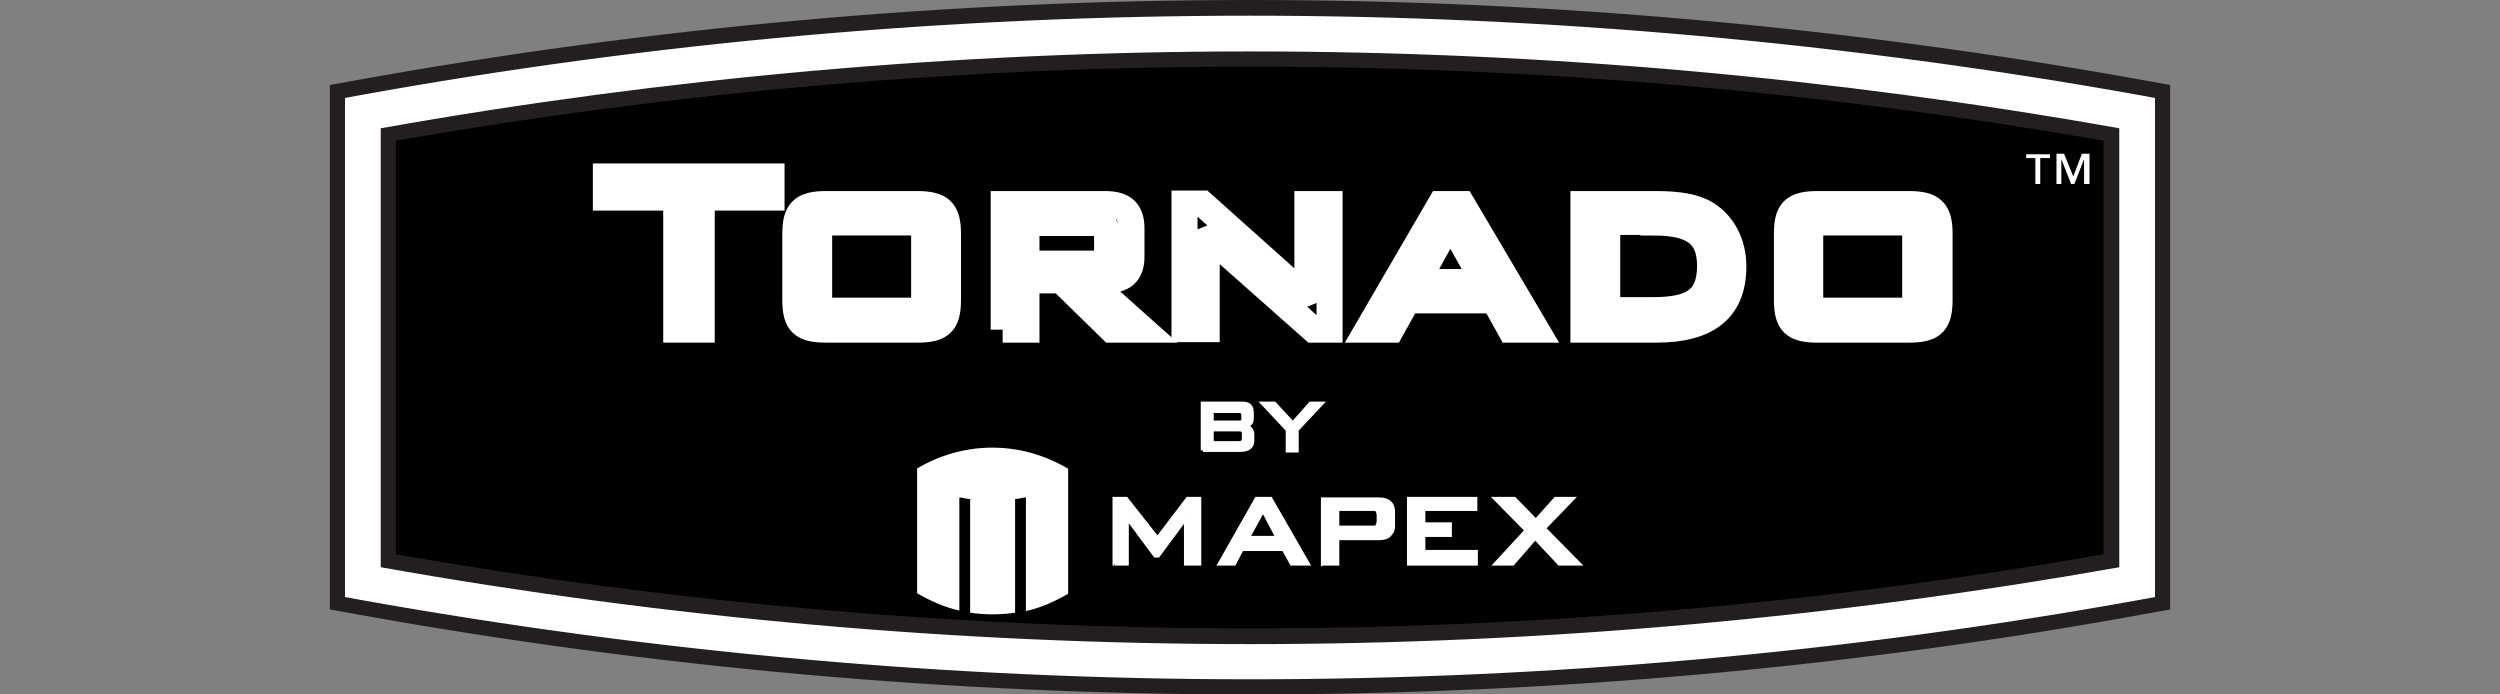 <svg width="144" height="40" viewBox="0 0 144 40" fill="none" xmlns="http://www.w3.org/2000/svg">
<rect x="0" y="0" width="144" height="40" fill="#808080" stroke="none"/>
<path d="M123.099 33.515C89.334 39.626 54.666 39.626 20.901 33.515V6.485C54.666 0.374 89.334 0.374 123.099 6.485V33.515Z" fill="#231F20"/>
<path d="M72 39.439C54.821 39.439 37.549 37.88 20.683 34.825L19.591 34.638V5.362L20.683 5.175C37.549 2.12 54.821 0.561 72 0.561C89.178 0.561 106.45 2.12 123.317 5.175L124.408 5.362V34.638L123.317 34.825C106.45 37.911 89.178 39.439 72 39.439ZM22.241 32.393C38.609 35.292 55.351 36.758 72 36.758C88.648 36.758 105.39 35.292 121.758 32.393V7.607C105.39 4.708 88.648 3.242 72 3.242C55.351 3.242 38.609 4.708 22.241 7.607V32.393Z" fill="#231F20"/>
<path d="M123.099 33.515C89.334 39.626 54.666 39.626 20.901 33.515V6.485C54.666 0.374 89.334 0.374 123.099 6.485V33.515Z" fill="black"/>
<path d="M72 40C54.79 40 37.487 38.441 20.558 35.386L18.999 35.105V4.895L20.558 4.614C37.456 1.559 54.79 0 72 0C89.21 0 106.513 1.559 123.442 4.614L125.001 4.895V35.105L123.442 35.386C106.513 38.472 89.21 40 72 40ZM22.803 31.925C38.983 34.762 55.538 36.196 71.969 36.196C88.43 36.196 104.954 34.762 121.166 31.925V8.106C104.985 5.269 88.43 3.835 71.969 3.835C55.507 3.835 38.983 5.269 22.803 8.106V31.925Z" fill="#231F20"/>
<path d="M72 38.753C54.853 38.753 37.643 37.194 20.807 34.17L20.277 34.076V5.986L20.807 5.892C37.643 2.837 54.884 1.309 72 1.309C89.147 1.309 106.357 2.868 123.192 5.892L123.722 5.986V34.045L123.192 34.139C106.357 37.194 89.147 38.753 72 38.753ZM21.556 32.985C38.142 35.978 55.102 37.475 72 37.475C88.898 37.475 105.858 35.978 122.444 32.985V7.015C105.858 4.053 88.898 2.557 72 2.557C55.102 2.557 38.142 4.053 21.556 7.046V32.985Z" fill="white"/>
<path d="M72 39.127C54.821 39.127 37.581 37.568 20.714 34.544L19.872 34.388V5.643L20.714 5.487C37.581 2.432 54.821 0.904 72 0.904C89.178 0.904 106.419 2.463 123.286 5.487L124.128 5.643V34.388L123.286 34.544C106.419 37.599 89.178 39.127 72 39.127ZM20.683 33.733L20.87 33.765C37.674 36.82 54.884 38.348 72 38.348C89.116 38.348 106.326 36.789 123.13 33.765L123.317 33.733V6.298L123.13 6.267C106.326 3.211 89.116 1.684 72 1.684C54.884 1.684 37.674 3.242 20.87 6.267L20.683 6.298V33.733ZM72 37.88C55.102 37.88 38.079 36.383 21.462 33.391L21.119 33.328V6.703L21.462 6.641C38.079 3.679 55.071 2.151 72 2.151C88.929 2.151 105.92 3.648 122.538 6.641L122.881 6.703V33.328L122.538 33.391C105.92 36.352 88.898 37.88 72 37.88ZM21.93 32.673C38.391 35.604 55.227 37.101 72 37.101C88.742 37.101 105.577 35.604 122.07 32.673V7.389C105.609 4.458 88.773 2.962 72 2.962C55.258 2.962 38.391 4.458 21.93 7.389V32.673Z" fill="white"/>
<path d="M118.048 9.104H117.518V10.6H117.238V9.104H116.708V8.885H118.079V9.104H118.048ZM120.324 10.6H120.043V9.166L119.482 10.6H119.295L118.734 9.166V10.6H118.453V8.854H118.89L119.42 10.164L119.919 8.854H120.355V10.6H120.324Z" fill="white"/>
<path d="M52.795 26.999C55.538 25.378 58.781 25.378 61.525 26.999V34.201C60.714 34.669 59.934 35.012 59.093 35.199V28.652C58.906 28.652 58.656 28.745 58.469 28.745V35.292C57.596 35.417 56.723 35.417 55.881 35.292V28.745C55.694 28.745 55.445 28.652 55.258 28.652V35.168C54.416 34.98 53.637 34.638 52.826 34.17V26.999H52.795Z" fill="white"/>
<path d="M64.206 32.486V28.714H64.923L66.7 30.99L68.446 28.714H69.163V32.486H68.352V30.148C68.352 30.055 68.352 29.93 68.383 29.743C68.29 29.93 68.227 30.055 68.165 30.148L66.762 32.05H66.575L65.172 30.148C65.079 30.023 64.985 29.867 64.954 29.774C64.954 29.93 64.985 30.055 64.985 30.179V32.518H64.206V32.486Z" fill="white"/>
<path d="M64.206 32.486H64.299V28.808H64.861L66.669 31.146L68.446 28.808H69.007V32.393H68.383V30.148C68.383 30.055 68.383 29.93 68.415 29.743L68.477 29.213L68.259 29.68C68.165 29.868 68.103 29.992 68.04 30.055L66.638 31.894H66.544L65.141 30.023C65.047 29.899 64.985 29.774 64.923 29.649L64.673 29.057L64.736 29.68C64.736 29.836 64.767 29.961 64.767 30.086V32.331H64.143V32.486H64.237H64.206V32.58H65.016V30.148C65.016 30.023 65.016 29.899 64.985 29.743H64.892L64.798 29.774C64.861 29.899 64.923 30.055 65.047 30.179L66.482 32.112H66.762L68.196 30.179C68.259 30.086 68.321 29.961 68.415 29.774L68.321 29.743H68.228C68.196 29.93 68.196 30.055 68.196 30.148V32.58H69.194V28.62H68.352L66.669 30.834L64.923 28.62H64.081V32.58H64.175V32.486H64.206Z" fill="white"/>
<path d="M70.223 32.486L72.374 28.714H73.216L75.367 32.486H74.369L73.901 31.645H71.501L71.064 32.486H70.223ZM71.906 30.959H73.559L72.748 29.431L71.906 30.959Z" fill="white"/>
<path d="M70.223 32.486L70.316 32.518L72.436 28.808H73.185L75.242 32.393H74.463L73.995 31.551H71.501L71.065 32.393H70.254V32.486L70.347 32.518L70.223 32.486V32.58H71.158L71.595 31.738H73.871L74.338 32.58H75.523L73.247 28.62H72.312L70.067 32.58H70.223V32.486ZM71.906 30.959V31.052H73.715L72.748 29.244L71.75 31.052H71.906V30.959L72 30.99L72.748 29.618L73.403 30.865H71.906V30.959Z" fill="white"/>
<path d="M76.177 32.486V28.714H79.42C79.981 28.714 80.261 28.963 80.261 29.462V30.304C80.261 30.803 79.981 31.021 79.42 31.021H77.05V32.486H76.177ZM79.014 29.337H77.05V30.366H79.014C79.139 30.366 79.233 30.366 79.295 30.335C79.357 30.304 79.388 30.21 79.388 30.086V29.68C79.388 29.556 79.357 29.462 79.295 29.431C79.233 29.369 79.139 29.337 79.014 29.337Z" fill="white"/>
<path d="M76.177 32.486H76.271V28.808H79.42C79.701 28.808 79.888 28.87 80.012 28.963L80.137 29.15L80.199 29.431V30.273L80.137 30.553L79.919 30.803C79.794 30.865 79.638 30.896 79.451 30.896H76.988V32.362H76.209V32.486H76.302H76.177V32.58H77.144V31.115H79.42C79.701 31.115 79.95 31.052 80.106 30.896L80.293 30.647C80.324 30.553 80.355 30.429 80.355 30.304V29.462C80.355 29.337 80.324 29.213 80.293 29.119C80.231 28.963 80.106 28.839 79.981 28.776C79.825 28.683 79.638 28.652 79.42 28.652H76.084V32.611H76.177V32.486ZM79.015 29.337V29.244H76.957V30.429H79.015H79.202L79.358 30.398L79.482 30.273L79.513 30.086V29.68L79.482 29.493L79.358 29.337L79.202 29.306H79.015V29.337V29.431H79.171L79.264 29.462L79.295 29.369L79.233 29.462L79.264 29.525L79.295 29.649V30.055L79.264 30.179L79.233 30.242L79.295 30.335L79.264 30.242L79.171 30.273H79.015H77.144V29.431H79.015V29.337Z" fill="white"/>
<path d="M81.135 32.486V28.714H85.001V29.337H82.008V30.179H83.535V30.834H82.008V31.769H85.032V32.486H81.135Z" fill="white"/>
<path d="M81.135 32.486H81.228V28.808H84.907V29.244H81.914V30.273H83.442V30.741H81.914V31.863H84.938V32.393H81.135V32.486H81.228H81.135V32.58H85.125V31.676H82.101V30.928H83.629V30.086H82.101V29.431H85.094V28.62H81.041V32.58H81.135V32.486Z" fill="white"/>
<path d="M86.092 32.486L87.9 30.553L86.092 28.714H87.245L88.461 29.992L89.584 28.714H90.612L88.96 30.429L90.987 32.486H89.802L88.43 31.021L87.152 32.486H86.092Z" fill="white"/>
<path d="M86.092 32.486L86.185 32.549L88.025 30.553L86.31 28.808H87.214L88.461 30.117L89.646 28.808H90.394L88.835 30.429L90.768 32.393H89.833L88.43 30.896L87.089 32.393H86.092V32.486L86.185 32.549L86.092 32.486V32.58H87.183L88.43 31.146L89.771 32.58H91.205L89.085 30.429L90.831 28.62H89.552L88.461 29.836L87.276 28.62H85.874L87.775 30.553L85.905 32.58H86.092V32.486Z" fill="white"/>
<path d="M69.287 25.939V23.258H71.532C71.75 23.258 71.875 23.289 71.968 23.383C72.062 23.476 72.093 23.601 72.093 23.788V24.1C72.093 24.256 72.062 24.349 71.968 24.412C71.906 24.474 71.781 24.536 71.625 24.536C71.781 24.567 71.906 24.599 71.999 24.692C72.093 24.786 72.124 24.91 72.124 25.035V25.378C72.124 25.565 72.062 25.69 71.937 25.783C71.812 25.877 71.625 25.908 71.345 25.908H69.287V25.939ZM71.625 24.131V23.881C71.625 23.788 71.594 23.757 71.563 23.726C71.532 23.694 71.438 23.663 71.345 23.663H69.786V24.349H71.345C71.469 24.349 71.532 24.318 71.563 24.318C71.625 24.256 71.625 24.193 71.625 24.131ZM69.786 24.723V25.534H71.345C71.469 25.534 71.532 25.503 71.594 25.471C71.625 25.44 71.657 25.347 71.657 25.222V25.004C71.657 24.879 71.625 24.817 71.594 24.786C71.563 24.754 71.469 24.723 71.345 24.723H69.786Z" fill="white"/>
<path d="M74.182 25.939V24.754L72.779 23.258H73.403L74.463 24.412L75.492 23.258H76.084L74.681 24.754V25.939H74.182Z" fill="white"/>
<path d="M69.287 25.939V23.258H71.532C71.75 23.258 71.875 23.289 71.968 23.383C72.062 23.476 72.093 23.601 72.093 23.788V24.1C72.093 24.256 72.062 24.349 71.968 24.412C71.906 24.474 71.781 24.536 71.625 24.536C71.781 24.567 71.906 24.599 71.999 24.692C72.093 24.786 72.124 24.91 72.124 25.035V25.378C72.124 25.565 72.062 25.69 71.937 25.783C71.812 25.877 71.625 25.908 71.345 25.908H69.287V25.939ZM71.625 24.131V23.881C71.625 23.788 71.594 23.757 71.563 23.726C71.532 23.694 71.438 23.663 71.345 23.663H69.786V24.349H71.345C71.469 24.349 71.532 24.318 71.563 24.318C71.625 24.256 71.625 24.193 71.625 24.131ZM69.786 24.723V25.534H71.345C71.469 25.534 71.532 25.503 71.594 25.471C71.625 25.44 71.657 25.347 71.657 25.222V25.004C71.657 24.879 71.625 24.817 71.594 24.786C71.563 24.754 71.469 24.723 71.345 24.723H69.786Z" stroke="white" stroke-width="0.25"/>
<path d="M74.182 25.939V24.754L72.779 23.258H73.403L74.463 24.412L75.492 23.258H76.084L74.681 24.754V25.939H74.182Z" stroke="white" stroke-width="0.25"/>
<path d="M40.418 11.38H44.44V10.164H34.899V11.38H38.952V18.987H40.418V11.38Z" stroke="white" stroke-width="1.5"/>
<path d="M47.183 17.895V12.814H53.231V17.895H47.183ZM45.811 13.468V17.272C45.811 18.613 46.216 18.987 47.588 18.987H52.826C54.198 18.987 54.603 18.613 54.603 17.272V13.468C54.603 12.159 54.198 11.754 52.826 11.754H47.588C46.216 11.754 45.811 12.159 45.811 13.468Z" stroke="white" stroke-width="1.5"/>
<path d="M62.99 12.814C63.489 12.814 63.769 12.938 63.769 13.562V14.435C63.769 15.027 63.613 15.183 62.99 15.183H59.124V12.845H62.99V12.814ZM57.752 18.987H59.124V16.15H61.119L64.019 18.987H65.858L62.678 16.15H63.644C64.704 16.15 65.172 15.744 65.172 14.778V13.157C65.172 12.159 64.704 11.754 63.644 11.754H57.814V18.987H57.752Z" stroke="white" stroke-width="1.5"/>
<path d="M69.381 13.188C69.63 13.593 69.911 13.874 70.223 14.185L75.648 18.987H76.583V11.754H75.305V16.119C75.305 16.555 75.336 16.991 75.429 17.459C75.18 17.085 74.899 16.773 74.556 16.461L69.256 11.723H68.228V18.956H69.506V14.466C69.506 14.061 69.475 13.624 69.381 13.188Z" stroke="white" stroke-width="1.5"/>
<path d="M78.765 18.987H80.137L81.072 17.303H86.061L86.996 18.987H88.492L84.221 11.754H82.974L78.765 18.987ZM81.633 16.243L83.535 12.783L85.468 16.243H81.633Z" stroke="white" stroke-width="1.5"/>
<path d="M95.226 12.814C97.409 12.814 98.5 13.437 98.5 15.308C98.5 17.272 97.44 17.864 95.226 17.864H92.576V12.783H95.226V12.814ZM95.382 11.754H91.205V18.987H95.382C98.375 18.987 99.841 17.802 99.841 15.339C99.841 14.03 99.248 12.907 98.282 12.315C97.627 11.909 96.661 11.754 95.382 11.754Z" stroke="white" stroke-width="1.5"/>
<path d="M104.268 17.895V12.814H110.316V17.895H104.268ZM102.927 13.468V17.272C102.927 18.613 103.333 18.987 104.704 18.987H109.942C111.314 18.987 111.719 18.613 111.719 17.272V13.468C111.719 12.159 111.314 11.754 109.942 11.754H104.704C103.301 11.754 102.927 12.159 102.927 13.468Z" stroke="white" stroke-width="1.5"/>
</svg>
